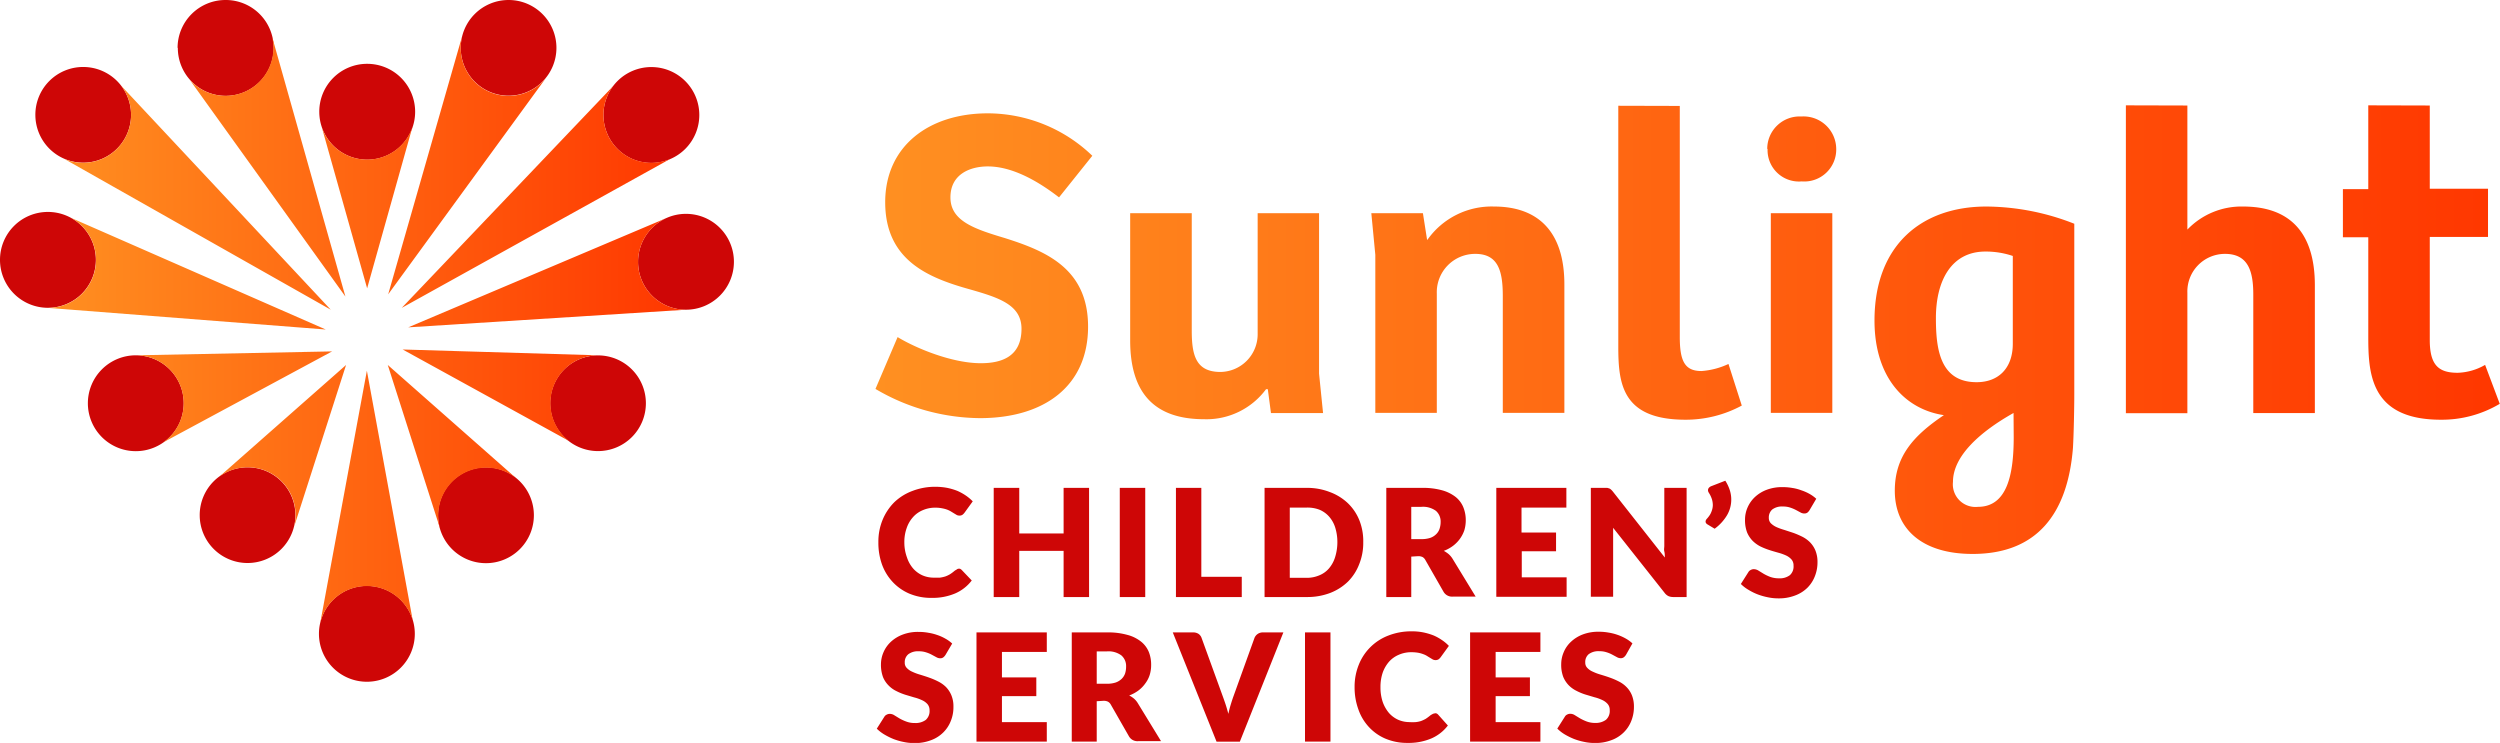 <svg xmlns="http://www.w3.org/2000/svg" xmlns:xlink="http://www.w3.org/1999/xlink" viewBox="0 0 300.44 89.28"><defs><style>.cls-1{fill:#ce0606;}.cls-2{fill:url(#linear-gradient);}.cls-3{fill:url(#linear-gradient-2);}</style><linearGradient id="linear-gradient" x1="105.25" y1="39.62" x2="300.44" y2="39.62" gradientUnits="userSpaceOnUse"><stop offset="0" stop-color="#ff9021"/><stop offset="1" stop-color="#ff3700"/><stop offset="1" stop-color="#ff3700"/></linearGradient><linearGradient id="linear-gradient-2" x1="5.76" y1="39.49" x2="82.43" y2="39.49" xlink:href="#linear-gradient"/></defs><g id="Layer_2" data-name="Layer 2"><g id="Layer_1-2" data-name="Layer 1"><path class="cls-1" d="M115.15,68.35a.78.78,0,0,1,.21,0,.7.7,0,0,1,.21.14l1.21,1.27a5,5,0,0,1-2,1.56,6.92,6.92,0,0,1-2.82.53,6.71,6.71,0,0,1-2.68-.51,5.91,5.91,0,0,1-2-1.4A6.14,6.14,0,0,1,106,67.85a7.71,7.71,0,0,1-.44-2.67,6.89,6.89,0,0,1,.5-2.69,6.49,6.49,0,0,1,1.41-2.13A6.35,6.35,0,0,1,109.65,59a7.57,7.57,0,0,1,2.79-.5,7.72,7.72,0,0,1,1.39.13,7.53,7.53,0,0,1,1.22.36,6.4,6.4,0,0,1,1,.55,5.42,5.42,0,0,1,.85.71l-1,1.38a1.25,1.25,0,0,1-.23.23.61.61,0,0,1-.38.1.67.67,0,0,1-.31-.07l-.3-.18-.36-.22a2.81,2.81,0,0,0-.46-.23,3.63,3.63,0,0,0-.62-.17,4,4,0,0,0-.83-.08,3.7,3.7,0,0,0-1.51.3,3.19,3.19,0,0,0-1.18.84,3.77,3.77,0,0,0-.76,1.31,5,5,0,0,0-.28,1.74A5.22,5.22,0,0,0,109,67a3.82,3.82,0,0,0,.74,1.32,3.27,3.27,0,0,0,1.11.82,3.4,3.4,0,0,0,1.35.28c.27,0,.52,0,.75,0a4,4,0,0,0,.64-.14,3.15,3.15,0,0,0,.56-.26,4.2,4.2,0,0,0,.53-.39,1,1,0,0,1,.24-.15A.58.58,0,0,1,115.15,68.35Zm15.73,3.4h-3.06V66.2h-5.33v5.55h-3.07V58.63h3.07v5.48h5.33V58.63h3.06Zm6.75,0h-3.06V58.63h3.06Zm6.74-2.43h4.86v2.43h-7.91V58.63h3.05Zm19.46-4.14a6.84,6.84,0,0,1-.49,2.63A6,6,0,0,1,162,69.89a6.34,6.34,0,0,1-2.15,1.37,7.69,7.69,0,0,1-2.78.49h-5.1V58.63H157a7.48,7.48,0,0,1,2.78.49A6.34,6.34,0,0,1,162,60.49a5.92,5.92,0,0,1,1.38,2.08A6.78,6.78,0,0,1,163.83,65.18Zm-3.11,0a5.91,5.91,0,0,0-.25-1.75,3.63,3.63,0,0,0-.73-1.33,3.18,3.18,0,0,0-1.16-.84A4,4,0,0,0,157,61h-2v8.44h2a3.79,3.79,0,0,0,1.55-.3,3,3,0,0,0,1.16-.83,3.8,3.8,0,0,0,.73-1.33A6.05,6.05,0,0,0,160.72,65.18Zm8.88,1.71v4.86h-3V58.63h4.27a8.61,8.61,0,0,1,2.43.29,4.66,4.66,0,0,1,1.64.81,3.08,3.08,0,0,1,.92,1.24,4.11,4.11,0,0,1,.29,1.55,4.24,4.24,0,0,1-.17,1.2,3.93,3.93,0,0,1-.51,1,4,4,0,0,1-.83.86,4.38,4.38,0,0,1-1.13.62,3.53,3.53,0,0,1,.57.38,2.53,2.53,0,0,1,.47.55l2.79,4.57h-2.76a1.18,1.18,0,0,1-1.1-.58l-2.18-3.81a.9.9,0,0,0-.33-.36,1.16,1.16,0,0,0-.55-.11Zm0-2.1h1.22a3.3,3.3,0,0,0,1.06-.15,1.87,1.87,0,0,0,.71-.44,1.6,1.6,0,0,0,.41-.65,2.64,2.64,0,0,0,.13-.81,1.7,1.7,0,0,0-.57-1.35,2.62,2.62,0,0,0-1.74-.48H169.6Zm18.64-6.16V61h-5.39V64H187v2.25h-4.12v3.13h5.39v2.34h-8.45V58.63Zm4.92,0,.24.07a.77.77,0,0,1,.21.14,2,2,0,0,1,.23.25L200.07,67c0-.25,0-.49-.06-.73s0-.46,0-.67V58.63h2.68V71.75h-1.59a1.48,1.48,0,0,1-.59-.11,1.31,1.31,0,0,1-.47-.4l-6.18-7.81c0,.22,0,.45,0,.67s0,.42,0,.61v7h-2.68V58.63h1.93Zm14.18-.86a4.91,4.91,0,0,1,.54,1.14,3.71,3.71,0,0,1-.33,3,5.52,5.52,0,0,1-1.49,1.63l-.88-.53a.58.58,0,0,1-.16-.15.41.41,0,0,1-.05-.18.45.45,0,0,1,.05-.19.58.58,0,0,1,.11-.15c.06-.07.14-.16.22-.27a2,2,0,0,0,.23-.36,2.87,2.87,0,0,0,.18-.47,2,2,0,0,0,.08-.56,2.53,2.53,0,0,0-.11-.69,3.32,3.32,0,0,0-.38-.79.57.57,0,0,1-.09-.29.44.44,0,0,1,.11-.29.75.75,0,0,1,.3-.2Zm10.14,3.51a1.18,1.18,0,0,1-.28.33.65.65,0,0,1-.38.1.91.91,0,0,1-.45-.13l-.54-.29a4.48,4.48,0,0,0-.69-.29,2.67,2.67,0,0,0-.88-.13,1.94,1.94,0,0,0-1.28.36,1.27,1.27,0,0,0-.41,1,.92.92,0,0,0,.25.66,2.39,2.39,0,0,0,.66.45,7.23,7.23,0,0,0,.94.34l1.07.35a10.3,10.3,0,0,1,1.08.46,3.66,3.66,0,0,1,.94.67,3.13,3.13,0,0,1,.66,1,3.65,3.65,0,0,1,.25,1.4,4.55,4.55,0,0,1-.32,1.7,4,4,0,0,1-.91,1.39,4.18,4.18,0,0,1-1.48.92,5.39,5.39,0,0,1-2,.34,6,6,0,0,1-1.25-.13,7.5,7.5,0,0,1-1.23-.35,6.75,6.75,0,0,1-1.11-.55,4.38,4.38,0,0,1-.91-.7l.9-1.42a.64.64,0,0,1,.28-.26.75.75,0,0,1,.38-.1,1.1,1.1,0,0,1,.55.17l.62.38a5.43,5.43,0,0,0,.8.38,3.06,3.06,0,0,0,1.06.17,2,2,0,0,0,1.29-.37,1.39,1.39,0,0,0,.45-1.15,1.08,1.08,0,0,0-.25-.75,2,2,0,0,0-.66-.48,5.89,5.89,0,0,0-.93-.33c-.35-.1-.71-.2-1.07-.32a8.24,8.24,0,0,1-1.07-.43,3.7,3.7,0,0,1-.94-.68,3.31,3.31,0,0,1-.66-1,4.16,4.16,0,0,1-.25-1.55,3.65,3.65,0,0,1,.3-1.44,3.81,3.81,0,0,1,.87-1.25,4.28,4.28,0,0,1,1.41-.88,5.22,5.22,0,0,1,1.92-.33,6.56,6.56,0,0,1,1.18.1,5.35,5.35,0,0,1,1.08.28,5.62,5.62,0,0,1,1,.44,4.31,4.31,0,0,1,.8.58ZM113.64,78.68a1.13,1.13,0,0,1-.28.32.59.59,0,0,1-.38.11.91.91,0,0,1-.45-.13l-.54-.29a3.67,3.67,0,0,0-.69-.29,2.67,2.67,0,0,0-.88-.13,1.91,1.91,0,0,0-1.27.36,1.23,1.23,0,0,0-.42,1,.88.88,0,0,0,.25.65,2,2,0,0,0,.66.45,6,6,0,0,0,.94.35c.35.11.71.22,1.07.35a8.54,8.54,0,0,1,1.08.46,3.63,3.63,0,0,1,.94.66,3.18,3.18,0,0,1,.66,1,3.47,3.47,0,0,1,.25,1.4,4.36,4.36,0,0,1-.32,1.7,3.91,3.91,0,0,1-.91,1.38,4.06,4.06,0,0,1-1.48.93,5.39,5.39,0,0,1-2,.34,6,6,0,0,1-1.25-.13,7.5,7.5,0,0,1-1.23-.35,8.19,8.19,0,0,1-1.11-.55,4.66,4.66,0,0,1-.91-.7l.9-1.42a.64.64,0,0,1,.28-.26.75.75,0,0,1,.38-.1,1,1,0,0,1,.55.17l.62.38a5.44,5.44,0,0,0,.8.37,2.83,2.83,0,0,0,1.06.18,2.06,2.06,0,0,0,1.29-.37,1.41,1.41,0,0,0,.46-1.16,1.12,1.12,0,0,0-.25-.74,1.89,1.89,0,0,0-.67-.48,5,5,0,0,0-.93-.33l-1.07-.32a7.08,7.08,0,0,1-1.07-.44,3.25,3.25,0,0,1-.93-.67,3.11,3.11,0,0,1-.67-1,4.28,4.28,0,0,1-.25-1.54,3.65,3.65,0,0,1,.3-1.44,3.71,3.71,0,0,1,.87-1.25,4.32,4.32,0,0,1,1.42-.88,5.13,5.13,0,0,1,1.91-.33,6.48,6.48,0,0,1,1.18.1,6.09,6.09,0,0,1,1.08.27,5.31,5.31,0,0,1,1,.45,4,4,0,0,1,.8.58ZM125.8,76v2.35h-5.39v3.06h4.13v2.25h-4.13v3.12h5.39v2.34h-8.45V76Zm6,8.27v4.85h-3V76h4.27a8.5,8.5,0,0,1,2.42.3,4.42,4.42,0,0,1,1.64.81,3.1,3.1,0,0,1,.93,1.24,4.09,4.09,0,0,1,.28,1.54,4,4,0,0,1-.17,1.21,3.41,3.41,0,0,1-.51,1,3.92,3.92,0,0,1-.82.86,4.45,4.45,0,0,1-1.14.62,2.76,2.76,0,0,1,.58.38,2.28,2.28,0,0,1,.46.55l2.79,4.56h-2.75a1.17,1.17,0,0,1-1.1-.57l-2.18-3.81a.91.91,0,0,0-.34-.36,1.15,1.15,0,0,0-.54-.11Zm0-2.1h1.23a3.24,3.24,0,0,0,1.05-.15,2,2,0,0,0,.72-.44,1.71,1.71,0,0,0,.41-.65,2.64,2.64,0,0,0,.12-.81,1.69,1.69,0,0,0-.56-1.35,2.6,2.6,0,0,0-1.74-.49h-1.23ZM140.94,76h2.45a1.16,1.16,0,0,1,.65.18,1,1,0,0,1,.36.48l2.54,7c.11.3.23.64.35,1s.22.73.33,1.13a11.63,11.63,0,0,1,.29-1.13c.11-.36.22-.7.33-1l2.52-7a1.07,1.07,0,0,1,1-.66h2.47L149,89.13H146.2Zm18.95,13.12h-3.06V76h3.06Zm12.51-3.39a.52.52,0,0,1,.21,0,.55.55,0,0,1,.21.14L174,87.19a5,5,0,0,1-2,1.56,7,7,0,0,1-2.82.53,6.71,6.71,0,0,1-2.68-.51,5.79,5.79,0,0,1-2-1.41,6,6,0,0,1-1.26-2.12,7.71,7.71,0,0,1-.45-2.67,7,7,0,0,1,.51-2.7,6.19,6.19,0,0,1,3.57-3.5,7.57,7.57,0,0,1,2.79-.5,6.91,6.91,0,0,1,1.39.13,7.53,7.53,0,0,1,1.22.36,5.7,5.7,0,0,1,1,.55,4.93,4.93,0,0,1,.85.71l-1,1.38a1.25,1.25,0,0,1-.23.23.69.69,0,0,1-.38.1.82.82,0,0,1-.31-.07l-.3-.18-.36-.22a2.19,2.19,0,0,0-.46-.23,3.58,3.58,0,0,0-.62-.18,5,5,0,0,0-.83-.07,3.7,3.7,0,0,0-1.51.3,3.28,3.28,0,0,0-1.18.83,4.1,4.1,0,0,0-.77,1.32,5.29,5.29,0,0,0-.27,1.74,5.48,5.48,0,0,0,.27,1.79,4.22,4.22,0,0,0,.75,1.32,3.27,3.27,0,0,0,1.11.82,3.4,3.4,0,0,0,1.35.28,5.78,5.78,0,0,0,.75,0,3.15,3.15,0,0,0,.64-.13,4,4,0,0,0,.56-.26,5.49,5.49,0,0,0,.53-.39,1,1,0,0,1,.24-.15A.58.58,0,0,1,172.4,85.74ZM185.12,76v2.35h-5.38v3.06h4.12v2.25h-4.12v3.12h5.38v2.34h-8.45V76Zm10.3,2.67a1.13,1.13,0,0,1-.28.32.59.59,0,0,1-.38.11.91.91,0,0,1-.45-.13l-.54-.29a3.67,3.67,0,0,0-.69-.29,2.67,2.67,0,0,0-.88-.13,1.94,1.94,0,0,0-1.28.36,1.23,1.23,0,0,0-.41,1,.88.88,0,0,0,.25.65,1.92,1.92,0,0,0,.66.45,5.85,5.85,0,0,0,.93.35c.36.11.72.22,1.08.35a8.54,8.54,0,0,1,1.08.46,3.41,3.41,0,0,1,.93.66,3,3,0,0,1,.67,1,3.65,3.65,0,0,1,.25,1.4,4.55,4.55,0,0,1-.32,1.7,3.91,3.91,0,0,1-.91,1.38,4.06,4.06,0,0,1-1.48.93,5.39,5.39,0,0,1-2,.34,6,6,0,0,1-1.25-.13,7.5,7.5,0,0,1-1.23-.35,8.31,8.31,0,0,1-1.12-.55,4.59,4.59,0,0,1-.9-.7l.9-1.42a.62.62,0,0,1,.27-.26.76.76,0,0,1,.39-.1,1,1,0,0,1,.55.17l.62.38a5.82,5.82,0,0,0,.79.37,2.93,2.93,0,0,0,1.07.18A2.06,2.06,0,0,0,193,86.5a1.4,1.4,0,0,0,.45-1.16,1.07,1.07,0,0,0-.25-.74,1.94,1.94,0,0,0-.66-.48,5,5,0,0,0-.93-.33l-1.07-.32a6.68,6.68,0,0,1-1.07-.44,3.44,3.44,0,0,1-.94-.67,3.25,3.25,0,0,1-.66-1,4.07,4.07,0,0,1-.25-1.54,3.65,3.65,0,0,1,.3-1.44,3.57,3.57,0,0,1,.87-1.25,4.28,4.28,0,0,1,1.41-.88,5.22,5.22,0,0,1,1.92-.33,6.56,6.56,0,0,1,1.18.1,6.09,6.09,0,0,1,1.08.27,6,6,0,0,1,1,.45,4.31,4.31,0,0,1,.8.58Z"/><path class="cls-2" d="M151.14,25.62V40.23a4.53,4.53,0,0,1-4.47,4.47c-3,0-3.45-2.08-3.45-5V25.62h-7.4v15.3c0,6.33,2.93,9.46,8.89,9.46a8.91,8.91,0,0,0,7.44-3.61h.21l.38,2.87H159l-.48-4.73V25.62Zm61.67,24h7.39v-24h-7.39ZM171.5,28.81,171,25.62H164.8l.48,5v19h7.39V35.3a4.61,4.61,0,0,1,4.63-4.79c2.82,0,3.3,2.18,3.3,5.11v14H188V34.18c0-6.38-3.19-9.36-8.46-9.36a9.44,9.44,0,0,0-8,4m40.88-10.9a3.77,3.77,0,0,0,4.1,3.88,3.84,3.84,0,0,0,4.15-3.88A3.93,3.93,0,0,0,216.48,14a3.89,3.89,0,0,0-4.1,3.88m-106,6.42c0,7,5.21,9.09,10.16,10.47,3.5,1,6.22,1.86,6.22,4.74,0,3.35-2.39,4.14-4.89,4.14-3.41,0-7.71-1.75-10-3.14l-2.66,6.23a25,25,0,0,0,12.55,3.51c7.71,0,13-3.83,13-11,0-7-5.11-9.09-10-10.64-3.72-1.11-6.54-2.07-6.54-4.89S116.63,20,118.71,20c2.76,0,5.74,1.54,8.56,3.72l4-5a18.18,18.18,0,0,0-12.55-5.1c-7.08,0-12.34,3.93-12.34,10.69m88.1-11.6V41.61c0,4.47.42,8.83,8.08,8.83a14.14,14.14,0,0,0,6.76-1.7l-1.6-5a9.18,9.18,0,0,1-3.24.85c-2,0-2.61-1.17-2.61-4.1V12.73Zm61-.05v37h7.39V35.19a4.52,4.52,0,0,1,4.52-4.68c2.82,0,3.4,2.13,3.4,4.89V49.64h7.4V34.29c0-6.33-3-9.47-8.62-9.47a9,9,0,0,0-6.7,2.77V12.68Zm29.13,0V22.73h-3.05v5.78h3.05V40.28c0,4.42.11,10.16,8.72,10.16a13.62,13.62,0,0,0,7.08-1.91l-1.76-4.68a7,7,0,0,1-3.29.95c-2.24,0-3.36-.85-3.36-3.93V28.47h7V22.68h-7v-10ZM225.27,38.52c0,7.12,3.93,10.73,8.34,11.37-3.72,2.5-5.9,5-5.9,9.08,0,4.57,3.24,7.6,9.35,7.6,7.7,0,11.42-4.78,12.06-12.75.1-1.7.16-4.88.16-6.53V26.89a29.24,29.24,0,0,0-10.57-2.07c-7.76,0-13.44,4.62-13.44,13.7m16.73,14c0,4.4-.74,8.39-4.3,8.39a2.72,2.72,0,0,1-3-3c0-3.18,3.4-6.1,7.28-8.28Zm-.11-11.21c0,2.92-1.7,4.62-4.35,4.62-4.41,0-4.89-4-4.89-7.7,0-4.51,1.86-8,5.95-8a10.12,10.12,0,0,1,3.29.53Z"/><path class="cls-1" d="M76.68,31.46a5.76,5.76,0,1,1,5.75,5.76,5.75,5.75,0,0,1-5.75-5.76m-10.56,17a5.75,5.75,0,1,0,5.75-5.75,5.75,5.75,0,0,0-5.75,5.75m6.4-34.64a5.76,5.76,0,1,0,5.76-5.76,5.75,5.75,0,0,0-5.76,5.76M55.37,5.75A5.75,5.75,0,1,0,61.12,0a5.75,5.75,0,0,0-5.75,5.75m-17,7.68a5.76,5.76,0,1,0,5.76-5.76,5.75,5.75,0,0,0-5.76,5.76m-17-7.68A5.76,5.76,0,1,0,27.1,0a5.76,5.76,0,0,0-5.76,5.75M4.25,13.81A5.75,5.75,0,1,0,10,8.05a5.74,5.74,0,0,0-5.75,5.76M0,31.22a5.76,5.76,0,1,0,5.75-5.75A5.75,5.75,0,0,0,0,31.22M10.56,48.45a5.76,5.76,0,1,0,5.76-5.75,5.76,5.76,0,0,0-5.76,5.75M24,61.91a5.75,5.75,0,1,0,5.75-5.75A5.74,5.74,0,0,0,24,61.91m28.64,0a5.76,5.76,0,1,0,5.76-5.75,5.75,5.75,0,0,0-5.76,5.75M38.33,76.17a5.76,5.76,0,1,0,5.76-5.76,5.76,5.76,0,0,0-5.76,5.76"/><path class="cls-3" d="M22.07,48.45a5.75,5.75,0,0,0-5.75-5.75h0l23.59-.47L19.6,53.17A5.73,5.73,0,0,0,22.07,48.45ZM7.6,25.78h0l.06,0ZM5.76,37,39.15,39.6,8.51,26.17A5.76,5.76,0,0,1,5.76,37ZM32.6,4.07a5.84,5.84,0,0,1,.25,1.68A5.75,5.75,0,0,1,22.79,9.57h0L41.51,35.64Zm17,11h0s0,0,0,0Zm0,.07a5.75,5.75,0,0,1-10.93.15h0l5.45,19.36Zm-3,28.72,6.32,19.76a5.75,5.75,0,0,1,9.28-6h0ZM48.39,42l20,11A5.75,5.75,0,0,1,71.87,42.7h0ZM25.59,58h0l0,0ZM38.46,75a5.75,5.75,0,0,1,11.14-.45h0l-5.51-30Zm-20-21.17h0l0,0ZM32.59,4V4h0ZM15.75,13.81a5.76,5.76,0,0,1-8,5.3h0l32,18.11L14.57,10.31h0A5.71,5.71,0,0,1,15.75,13.81ZM35.07,64.15Zm17.85-.52,0,.08h0ZM76.68,31.46a5.77,5.77,0,0,1,3.47-5.28L49.06,39.34l33.37-2.12A5.75,5.75,0,0,1,76.68,31.46Zm3.56-5.31.05,0h0ZM35.36,63.25l6.23-19.39L26.33,57.31a5.74,5.74,0,0,1,9.19,4.6A5.92,5.92,0,0,1,35.36,63.25ZM65.88,9h0A5.75,5.75,0,0,1,55.37,5.75a5.85,5.85,0,0,1,.2-1.51h0L46.65,35.37ZM80.54,19.1h0a5.85,5.85,0,0,1-2.26.46,5.74,5.74,0,0,1-4.57-9.24h0L48.28,37Z"/></g></g></svg>
